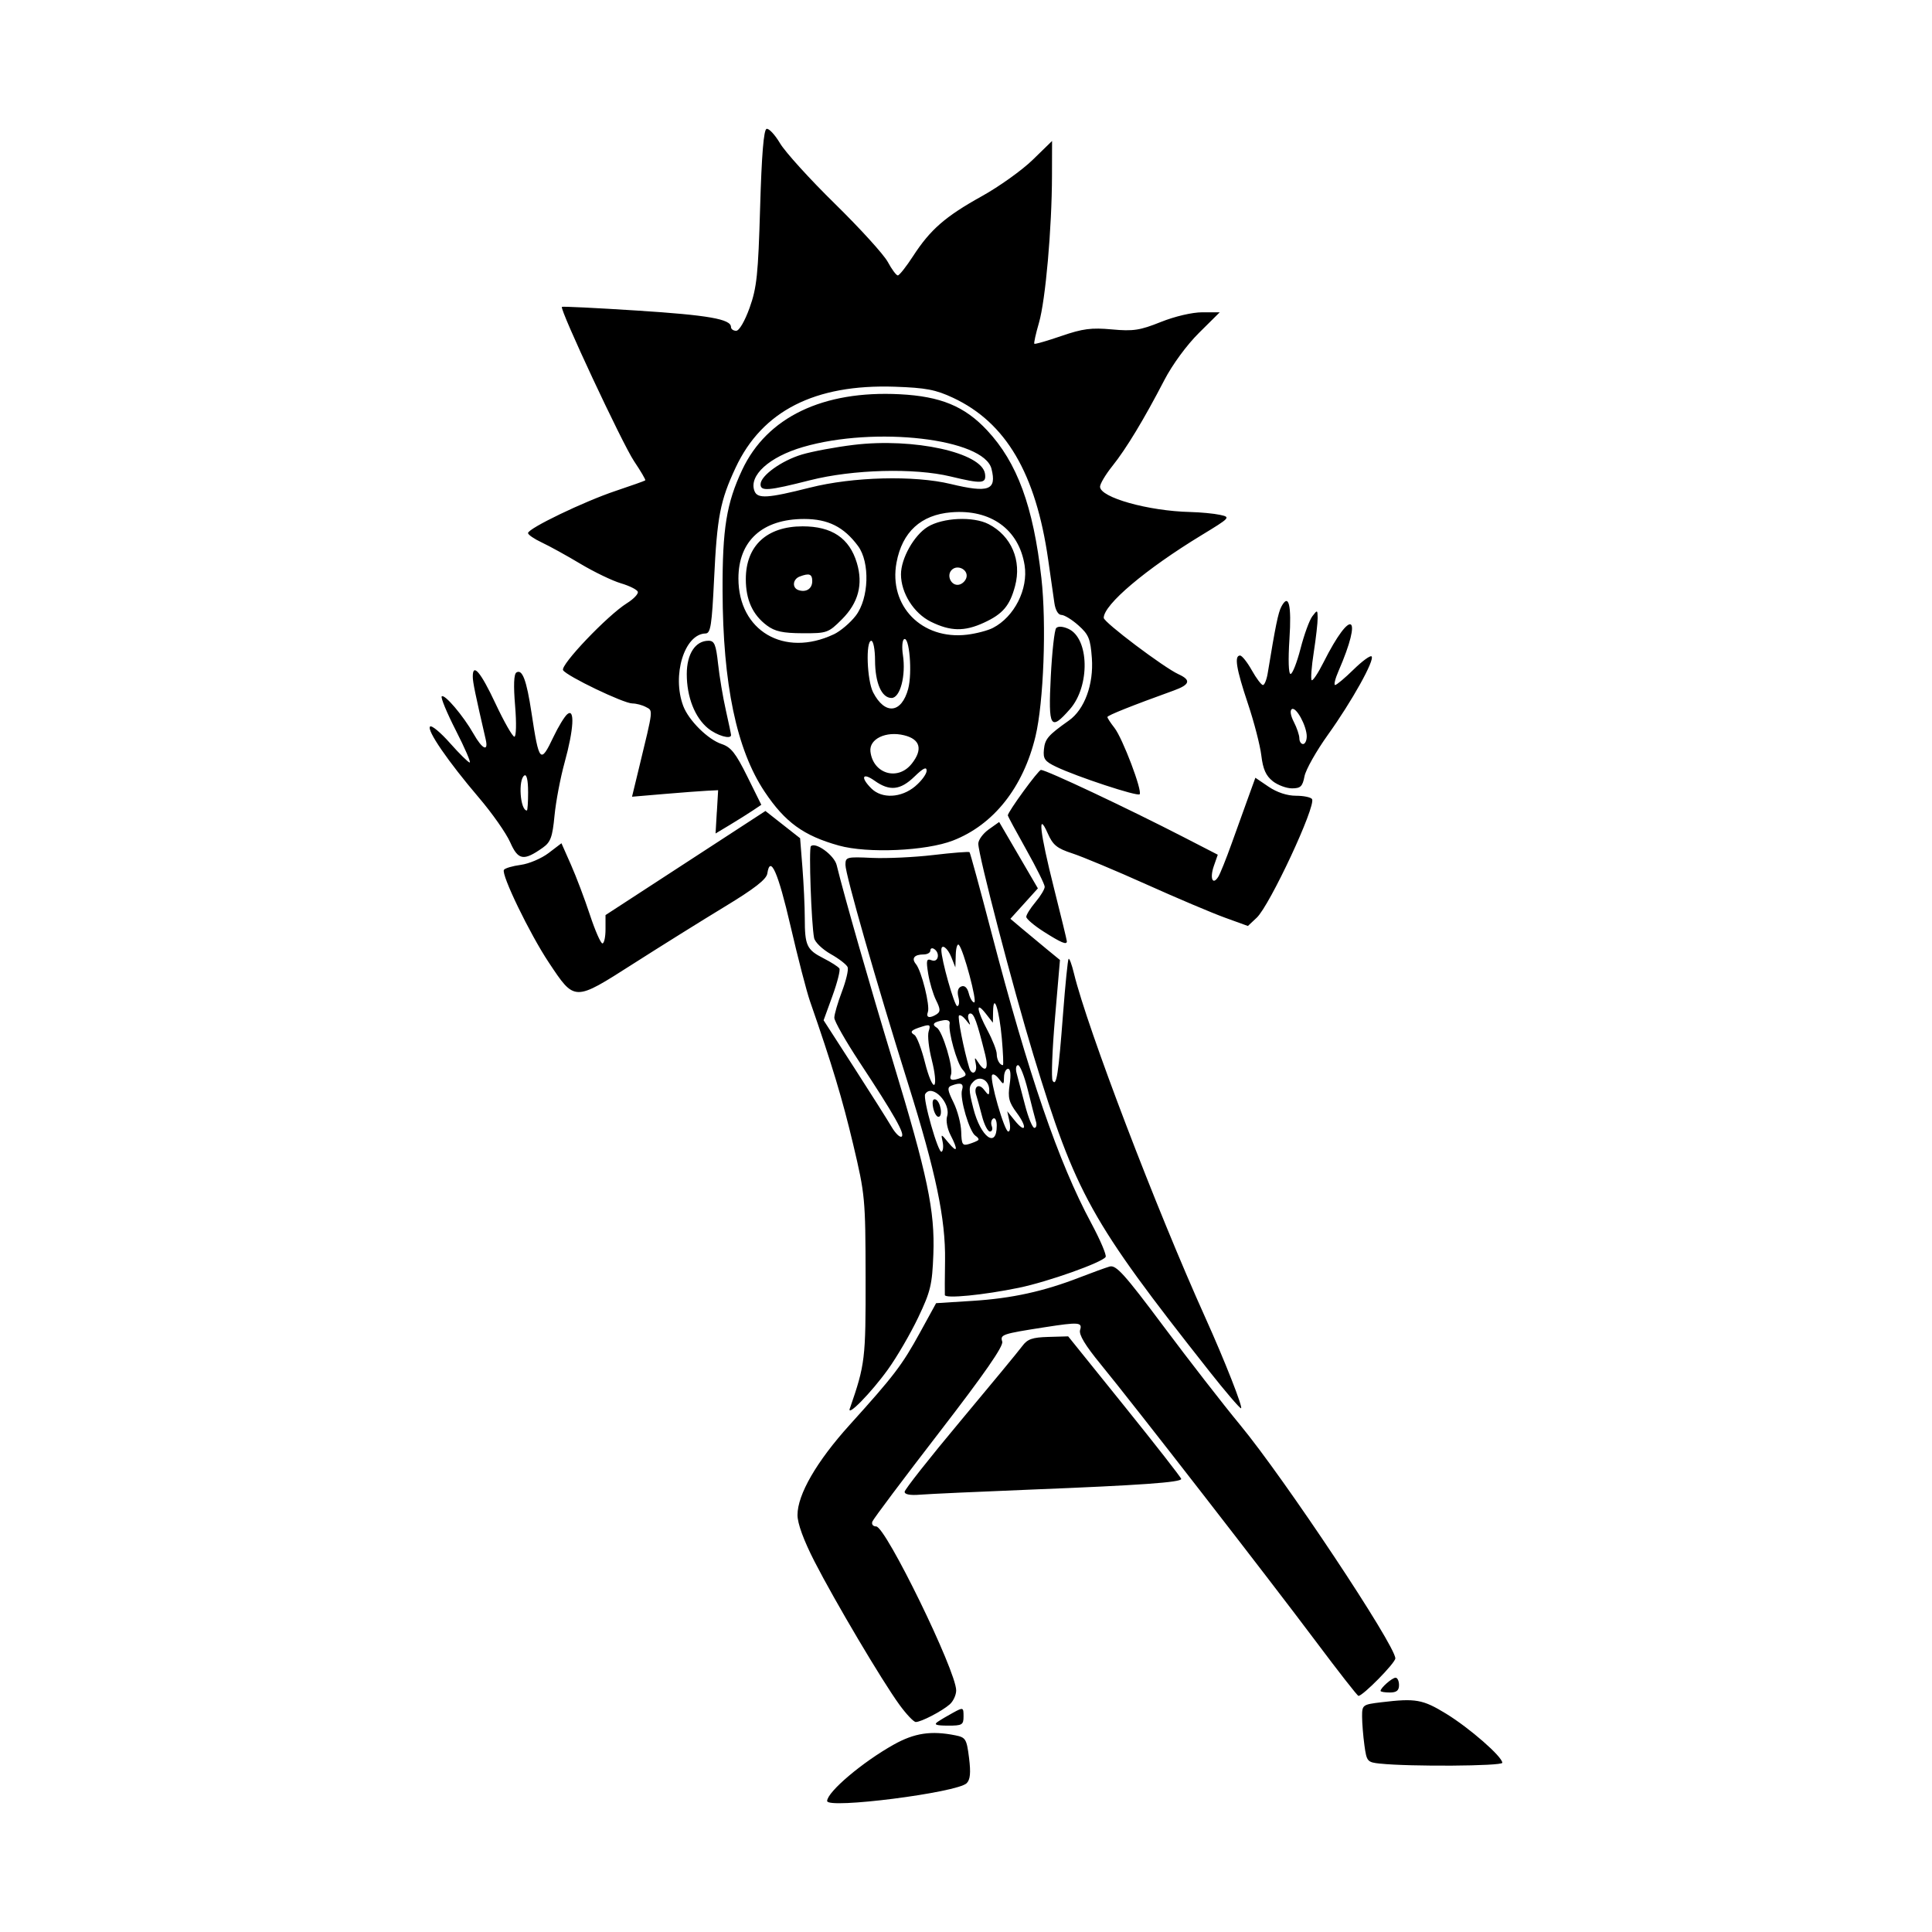 <svg width="1500" height="1500" viewBox="0 0 1500 1500" xmlns="http://www.w3.org/2000/svg">
  <!-- Original SVG transformiert und zentriert -->
  <svg x="333.595" y="100.0" width="832.809" height="1300" viewBox="0 0 381.67 595.78">
    /2000/svg" viewBox="0 0 381.67 595.78">
  <path id="path2118" d="M141.42,594.99c.12-3.3,12.57-13.83,23.7-20.06,7.38-4.13,13.32-5.02,21.92-3.3,3.69.74,4.03,1.3,4.88,8.04.66,5.3.43,7.72-.85,9-3.38,3.36-49.75,9.27-49.64,6.32h0ZM338.18,581.7c-4.55-.48-4.79-.76-5.58-6.53-.45-3.31-.83-7.93-.83-10.25,0-4.12.18-4.25,6.89-5.06,12.18-1.46,14.67-1.02,23,4.07,8.32,5.09,20,15.29,20,17.47,0,1.19-32.99,1.41-43.49.29h0ZM180.77,566.82c1.08-.74,3.59-2.22,5.58-3.3,3.5-1.9,3.61-1.86,3.61,1.36,0,3.03-.48,3.31-5.58,3.3-4.21-.02-5.1-.35-3.61-1.36ZM167.12,560.71c-6.23-8.58-22.92-36.75-30.19-50.94-3.87-7.56-6.05-13.52-6.05-16.53,0-7.29,6.8-19.05,18.54-32.05,15.8-17.49,18.69-21.29,25.02-32.83l5.76-10.5,13.09-.83c13.89-.88,25.19-3.36,38.04-8.35,4.33-1.68,9.1-3.41,10.59-3.85,2.3-.67,5.23,2.58,19.18,21.24,9.05,12.11,21.32,27.91,27.26,35.09,15.8,19.12,55.24,78.44,55.24,83.09,0,1.62-11.59,13.41-13.13,13.34-.36-.01-7.16-8.7-15.1-19.31-16.96-22.65-65.08-84.62-76.64-98.72-5.48-6.68-7.81-10.55-7.3-12.15.88-2.77-.43-2.88-12.57-.99-15.21,2.37-15.93,2.61-15.13,5.12.51,1.59-6.34,11.46-22.4,32.28-12.72,16.49-23.43,30.77-23.8,31.73-.38.98.21,1.75,1.34,1.75,3.38,0,28.47,51.42,28.47,58.34,0,1.63-1.03,3.87-2.3,4.98-2.77,2.43-10.17,6.27-12.07,6.27-.75,0-3.38-2.78-5.85-6.18h0ZM338.34,555.82c0-1.07,4.13-4.69,5.35-4.69.67,0,1.22,1.18,1.22,2.63,0,1.93-.88,2.63-3.28,2.63-1.81,0-3.28-.25-3.28-.56ZM168.99,484.99c.02-.81,8.93-12.12,19.81-25.12,10.87-13,20.79-25.02,22.04-26.72,1.85-2.51,3.57-3.12,9.31-3.28l7.04-.2,20.1,24.95c11.05,13.72,20.11,25.32,20.13,25.78.04,1.21-14.56,2.25-53.15,3.78-18.78.75-36.65,1.57-39.72,1.82-3.55.3-5.57-.07-5.54-1.01h0ZM149.53,455.28c5.42-15.69,5.63-17.45,5.58-46.61-.05-28.06-.18-29.41-4.41-47.27-3.85-16.21-7.5-28.34-15.37-50.96-1.21-3.48-4.33-15.54-6.94-26.81-4.42-19.11-7.23-25.46-8.25-18.64-.31,2.06-4.57,5.38-15.13,11.78-8.08,4.9-22.76,14.06-32.61,20.35-21.09,13.46-20.74,13.47-30.04-.52-6.75-10.15-16.97-31.25-15.94-32.92.36-.58,3.05-1.38,5.98-1.77,2.93-.39,7.39-2.29,9.91-4.21l4.58-3.49,3.38,7.64c1.86,4.2,4.9,12.22,6.74,17.82,1.85,5.6,3.85,10.18,4.46,10.18s1.1-2.27,1.1-5.04v-5.04l28.45-18.52,28.45-18.52,6.17,4.85,6.17,4.85.83,10.5c.45,5.78.83,13.85.83,17.95.01,9.75.7,11.23,6.65,14.26,2.75,1.4,5.3,3.04,5.67,3.64.37.6-.74,4.99-2.47,9.75l-3.15,8.67,10.86,16.85c5.97,9.27,11.96,18.74,13.31,21.05,1.35,2.31,2.95,3.88,3.58,3.5,1.31-.81-2.53-7.63-14.99-26.53-4.92-7.47-8.95-14.56-8.95-15.76,0-1.19,1.21-5.36,2.69-9.26,1.48-3.9,2.41-7.82,2.06-8.73-.35-.9-3.05-3-6.02-4.67-2.96-1.67-5.63-4.24-5.92-5.72-.99-5.02-1.93-31.87-1.15-32.66,1.65-1.65,8.32,3.22,9.17,6.69,2.7,11.04,11.82,42.89,20,69.81,12.36,40.69,14.99,53.25,14.41,68.7-.41,10.83-.99,13.25-5.41,22.52-2.73,5.71-7.54,13.99-10.7,18.38-5.97,8.32-14.79,17.33-13.61,13.9h0ZM277.28,441.91c-42.03-53.23-47.4-62.89-62.44-112.28-7.24-23.77-19.63-71.27-19.63-75.26,0-1.34,1.67-3.63,3.71-5.08l3.71-2.64,6.89,11.81,6.89,11.81-4.89,5.41-4.89,5.41,4.01,3.39c2.2,1.86,6.17,5.16,8.82,7.33l4.81,3.94-1.78,20.72c-.98,11.4-1.35,21.41-.83,22.25,1.37,2.21,2.06-2.21,3.71-23.87.8-10.44,1.68-19.21,1.97-19.5.29-.29,1.15,2.04,1.91,5.19,4.72,19.43,29.33,83.89,46.79,122.58,6.81,15.08,13.53,32.17,12.64,32.14-.49-.02-5.62-6.02-11.4-13.34h0ZM183.31,414.97c-.05-.58-.02-6.11.07-12.3.21-14.78-3.27-31.41-13.2-63.06-11.27-35.93-22.24-74.26-22.24-77.71,0-2.79.42-2.9,9.43-2.48,5.19.24,15.02-.21,21.85-1.02,6.83-.81,12.62-1.26,12.87-1.01.25.25,3.73,13.02,7.74,28.38,13.32,51.06,23.92,81.94,35.55,103.58,3.22,5.99,5.53,11.42,5.14,12.06-1.23,1.98-20.5,8.83-30.87,10.97-12.6,2.6-26.24,3.93-26.35,2.58h0ZM182.51,360.41c-.63-2.89-.58-2.88,2.06.33,3.23,3.91,3.55,2.7.73-2.76-1.12-2.17-1.66-5.12-1.2-6.56,1.51-4.75-5.4-11.83-7.78-7.97-.96,1.55,4.65,21.27,5.84,20.53.55-.34.7-1.94.35-3.57h0ZM179.13,348.21c-.4-2.1-.1-3.16.83-2.85,1.82.6,2.78,6.19,1.06,6.19-.69,0-1.54-1.5-1.89-3.33ZM195.18,359.85c.34-.31-.1-1.01-.97-1.55-2.14-1.32-5.69-13.4-4.79-16.27.74-2.36-.43-2.85-3.75-1.58-1.57.6-1.45,1.59.72,5.98,1.43,2.89,2.66,7.58,2.74,10.43.12,4.56.45,5.08,2.78,4.37,1.46-.45,2.93-1.07,3.27-1.38ZM201.78,354.67c0-1.81-.57-2.93-1.26-2.51-.69.43-.92,1.64-.52,2.7.41,1.06.11,1.93-.66,1.93s-2.05-2.51-2.83-5.58c-.79-3.07-1.7-6.37-2.02-7.34-1.04-3.07.9-4.41,2.78-1.93,1.57,2.07,1.81,2.1,1.84.24.07-3.6-3.29-5.51-5.61-3.18-1.77,1.77-1.77,2.83-.05,9.57,2.62,10.26,8.33,14.44,8.33,6.11h0ZM206.3,353.19l-.79-3.61,2.64,3.26c3.95,4.89,4.62,2.5.75-2.7-2.81-3.78-3.22-5.4-2.53-10.08.52-3.57.32-5.58-.57-5.58-.77,0-1.41,1.33-1.44,2.95-.04,2.78-.15,2.82-1.84.58-.99-1.31-2.08-1.9-2.41-1.31-.92,1.6,4.4,20.1,5.77,20.1.66,0,.84-1.62.41-3.61h0ZM215.71,353.19c-.38-1.26-1.67-6.29-2.87-11.16-1.2-4.87-2.77-8.86-3.49-8.86s-.94,1.32-.48,2.95c.45,1.62,1.78,6.65,2.94,11.16,1.16,4.51,2.67,8.21,3.36,8.21s.93-1.03.55-2.3h0ZM178.69,331.42c-1.09-4.19-1.61-8.81-1.14-10.28.74-2.32.44-2.55-2.24-1.72-4.05,1.25-4.64,1.88-2.81,3.01.83.51,2.52,4.95,3.75,9.86,1.23,4.91,2.73,8.44,3.33,7.84.6-.6.19-4.51-.9-8.7ZM189.25,337.6c1.84-.71,1.88-1.11.29-2.95-1.97-2.29-5.08-13.45-4.52-16.22.21-1.02-.69-1.5-2.29-1.22-3.49.6-4.21,1.45-2.26,2.65,2.04,1.26,5.95,14.3,5.02,16.73-.76,1.99.4,2.31,3.76,1.02h0ZM194.34,332.84c-.55-2.6-.45-2.68.84-.66,2.5,3.91,3.81,2.55,2.52-2.63-2.98-11.92-4-14.77-5.32-14.77-.77,0-1.04,1.03-.6,2.3.76,2.18.71,2.18-.97.02-.98-1.25-2.09-1.97-2.47-1.58-.57.57,1.71,12.17,3.66,18.63.88,2.92,2.98,1.74,2.33-1.31h0ZM203.58,323.64c-.9-10.18-2.98-16.56-3.11-9.52l-.07,3.94-2.57-3.28c-3.61-4.61-3.25-1.31.66,6.03,1.81,3.4,3.28,7.17,3.28,8.39,0,2.02,1.08,3.96,2.2,3.96.25,0,.07-4.28-.39-9.52h0ZM180.46,315c1.32-.84,1.27-1.84-.26-4.9-1.06-2.12-2.32-6.37-2.82-9.46-.78-4.85-.61-5.49,1.25-4.78,2.37.91,3.1-2.65.83-4.05-.72-.45-1.31-.19-1.31.58s-1.08,1.39-2.41,1.39c-3.3,0-4.41,1.39-2.73,3.42,2,2.4,5.1,14.85,4.26,17.06-.78,2.04.64,2.38,3.2.76h0ZM188.14,309.01c-.52-2.07-.16-3.39,1.05-3.85,1.17-.45,2.13.46,2.64,2.49.44,1.76,1.31,3.2,1.93,3.2,1.2,0-3.83-18.85-5.47-20.48-.53-.53-1.03,1.06-1.1,3.52l-.14,4.49-1.43-3.61c-1.31-3.32-3.52-4.95-3.56-2.63-.06,3.34,4.65,20.02,5.65,20.02.67,0,.86-1.42.43-3.15h0ZM218.52,285.69c-3.43-2.18-6.24-4.56-6.24-5.3s1.48-3.1,3.28-5.24c1.81-2.15,3.28-4.59,3.28-5.44,0-.85-2.96-6.81-6.57-13.24-3.61-6.43-6.56-11.91-6.56-12.16,0-1.26,10.88-16.19,11.8-16.19,1.86,0,30.62,13.55,50.83,23.95l12.08,6.22-1.4,4.02c-1.51,4.34-.42,7.02,1.57,3.85.67-1.06,2.8-6.36,4.74-11.78,1.94-5.42,4.64-12.91,6-16.66l2.47-6.81,4.72,3.2c2.95,2,6.58,3.2,9.71,3.2,2.75,0,5.32.54,5.73,1.19,1.49,2.41-15.03,37.82-19.68,42.2l-3.14,2.95-8.25-2.99c-4.54-1.65-17.11-6.97-27.94-11.84-10.83-4.87-22.65-9.81-26.26-10.99-5.47-1.78-6.93-2.96-8.74-7.06-3.74-8.47-2.86-.6,2.17,19.37,2.53,10.04,4.6,18.57,4.6,18.97,0,1.36-1.97.54-8.21-3.42h0ZM28.65,253.87c-1.43-3.24-6.44-10.38-11.14-15.88C6.52,225.1-1.14,213.94.14,212.69c.56-.54,3.76,2.12,7.11,5.91,3.36,3.79,6.51,6.89,7,6.89.49,0-1.72-5.13-4.92-11.39-3.2-6.26-5.46-11.73-5.04-12.15.99-.96,7.7,6.94,11.34,13.36,3.11,5.48,5.35,6.51,4.31,1.97-3.73-16.17-4.59-20.34-4.6-22.32-.04-5.06,2.8-1.71,8.07,9.52,3.05,6.5,6.08,11.82,6.73,11.82s.78-4.72.26-11c-.61-7.27-.45-11.29.47-11.85,2.1-1.3,3.61,2.72,5.36,14.32,2.69,17.8,3.19,18.35,7.84,8.55,1.71-3.6,3.92-7.22,4.91-8.04,2.73-2.26,2.3,5.38-.97,17.21-1.5,5.42-3.11,13.92-3.59,18.91-.73,7.63-1.39,9.42-4.15,11.38-6.84,4.84-8.77,4.52-11.62-1.91h0ZM35.02,235.92c0-4.09-.5-6.33-1.31-5.83-2.29,1.41-1.51,12.47.88,12.47.24,0,.44-2.99.44-6.64ZM145.58,255.03c-12.54-3.5-19.14-8.29-26.4-19.16-9.98-14.95-14.86-38.24-14.96-71.43-.07-22.19,1.39-31.18,6.98-43.09,8.81-18.74,28.73-28.3,56.07-26.9,14.54.75,23.06,4.26,31.07,12.83,10.71,11.45,16.43,27.02,19.32,52.56,1.85,16.39.81,44.19-2.1,56.34-4.36,18.15-14.88,31.44-29.34,37.06-9.6,3.73-30.41,4.65-40.64,1.79h0ZM172.79,233.91c2.22-1.87,4.04-4.35,4.04-5.51,0-1.52-1.22-.93-4.33,2.09-5.03,4.88-8.85,5.27-14.18,1.48-4.34-3.09-5.15-1.24-1.19,2.72,3.77,3.77,10.66,3.43,15.66-.77h0ZM171.54,225.9c4-5.08,3.04-8.69-2.7-10.1-6.47-1.6-12.51,1.3-12.01,5.75.91,7.99,9.78,10.61,14.7,4.35h0ZM170.27,199.22c1.51-5.62.41-18.78-1.48-17.61-.63.39-.82,2.89-.41,5.56,1.13,7.4-.96,15.35-4.04,15.35-3.52,0-5.85-5.32-5.87-13.46-.01-3.79-.61-6.89-1.33-6.89-2.05,0-1.54,14.13.66,18.38,4.2,8.11,10.1,7.49,12.48-1.32ZM143.75,179.9c2.39-1.13,5.93-4.13,7.88-6.68,4.68-6.14,5.09-18.96.79-24.77-5.04-6.8-10.65-9.62-19.17-9.62-14.82,0-23.39,7.76-23.39,21.16,0,18.64,16.28,28.2,33.88,19.9ZM120,176.73c-5.09-3.8-7.51-9.12-7.51-16.5,0-11.85,7.46-18.78,20.22-18.78,10.42,0,16.65,4.2,19.29,13.01,2.29,7.63.54,14.22-5.32,20.08-4.82,4.82-5.29,4.99-14.01,4.95-7.03-.03-9.82-.64-12.67-2.76h0ZM136.13,161.01c0-2.61-1.05-3.01-4.49-1.69-2.48.95-2.75,4-.44,4.81,2.7.94,4.92-.47,4.92-3.12h0ZM200.45,177.57c7.59-3.93,12.58-13.8,11.24-22.26-2.02-12.77-12.06-20.02-26.12-18.85-10.78.89-17.42,6.99-19.45,17.85-2.89,15.46,9.03,27.64,25.13,25.69,3.24-.39,7.38-1.48,9.19-2.42h0ZM178.31,175.38c-6.07-3.01-10.61-10.22-10.61-16.85,0-5.64,4.62-13.87,9.46-16.87,5.39-3.33,16.25-3.83,21.73-.99,8.09,4.18,11.83,12.94,9.4,22.04-1.87,7.01-4.37,9.95-11.11,13.04-6.92,3.18-11.89,3.08-18.87-.37h0ZM191.03,159.49c.52-2.71-3.27-4.54-5.27-2.54-2,2-.17,5.79,2.54,5.27,1.26-.24,2.48-1.47,2.73-2.73h0ZM135.34,127.67c15.19-3.85,37.07-4.42,50.03-1.29,13.56,3.27,16.44,2.21,14.54-5.38-2.7-10.77-41.41-15.26-67.06-7.78-12.05,3.51-19.39,10.18-17.28,15.67,1.08,2.82,4.72,2.59,19.78-1.23h0ZM117.74,126.47c0-3.04,7.53-8.45,14.76-10.59,3.71-1.1,11.96-2.64,18.33-3.41,21.41-2.6,45.7,2.74,46.77,10.28.5,3.54-1.04,3.66-12.24.96-12.89-3.11-34.79-2.53-50.03,1.34-14.89,3.78-17.6,4-17.6,1.43h0ZM102.19,243.04l.45-7.7-3.94.19c-2.17.11-9.06.63-15.32,1.16l-11.38.97,2.51-10.36c5.14-21.21,5.02-20.18,2.43-21.56-1.3-.7-3.47-1.27-4.82-1.27-3.09,0-23.34-9.72-24.65-11.83-1.1-1.78,15.8-19.52,22.72-23.84,2.38-1.49,4.12-3.32,3.87-4.07-.25-.75-2.96-2.11-6.01-3.01-3.05-.9-9.52-4.02-14.38-6.92-4.85-2.91-11.04-6.32-13.75-7.59-2.71-1.27-4.92-2.78-4.92-3.36,0-1.66,19.88-11.23,31.15-15,5.61-1.88,10.37-3.57,10.57-3.76.2-.19-1.6-3.26-4-6.83-4.14-6.16-26.56-54.11-25.67-54.9.23-.21,12.24.38,26.68,1.31,25.43,1.63,33.48,3.04,33.48,5.85,0,.74.83,1.35,1.85,1.35,1.08,0,3.07-3.42,4.79-8.21,2.55-7.12,3.04-11.83,3.73-35.67.54-18.61,1.27-27.63,2.28-27.96.82-.27,2.98,2.05,4.82,5.15s10.63,12.79,19.54,21.52c8.91,8.74,17.37,18.04,18.79,20.68,1.42,2.64,3.02,4.79,3.56,4.79s2.99-3.1,5.45-6.89c6.13-9.45,11.44-14.07,24.5-21.33,6.14-3.41,14.26-9.22,18.05-12.91l6.89-6.71-.03,12.43c-.04,18.68-2.31,44.27-4.63,52.25-1.13,3.89-1.88,7.26-1.65,7.48.22.22,4.54-1.02,9.6-2.76,7.61-2.62,10.7-3.02,17.99-2.35,7.6.7,9.98.34,17.41-2.64,5.03-2.01,11.18-3.45,14.79-3.45h6.18l-7.42,7.36c-4.32,4.28-9.45,11.28-12.28,16.74-7.24,13.96-13.59,24.48-18.51,30.61-2.41,3.01-4.38,6.32-4.38,7.35,0,3.83,17.17,8.65,32.08,9,3.66.09,8.43.54,10.59,1.01,3.86.83,3.72.98-6.55,7.23-19.91,12.11-34.81,24.71-34.81,29.43,0,1.56,21.41,17.69,26.62,20.06,4.56,2.08,4.08,3.71-1.73,5.8-14.85,5.36-23.58,8.84-23.58,9.42,0,.36,1.12,2.09,2.5,3.84,2.9,3.69,10.05,22.55,8.96,23.65-.83.83-22.24-6.23-29.65-9.76-4.11-1.96-4.73-2.84-4.4-6.18.37-3.77,1.48-5.06,8.9-10.31,5.55-3.92,8.84-12.88,8.16-22.2-.5-6.85-1.12-8.38-4.76-11.63-2.3-2.06-5.04-3.74-6.08-3.74-1.13,0-2.14-1.71-2.5-4.27-.34-2.35-1.33-9.29-2.21-15.43-4.38-30.64-15.03-48.75-33.84-57.56-6.2-2.9-9.69-3.56-20.76-3.94-28.41-.95-47.15,8.58-56.61,28.8-5.5,11.75-6.6,17.48-7.66,39.59-.79,16.49-1.24,19.37-3.03,19.41-7.52.15-12.05,14.89-7.94,25.81,1.94,5.14,8.78,11.92,13.66,13.53,3.31,1.09,5.02,3.25,9.09,11.48l5.02,10.14-2.98,2c-1.64,1.1-5.3,3.4-8.14,5.11l-5.16,3.1.45-7.7ZM299.97,232.11c-2.42-1.9-3.47-4.28-4.05-9.11-.43-3.6-2.58-11.93-4.79-18.51-4.14-12.36-4.91-17.07-2.78-17.07.68,0,2.56,2.36,4.18,5.25,1.62,2.89,3.41,5.25,3.96,5.25s1.33-1.92,1.71-4.27c2.73-16.68,3.73-21.56,4.85-23.64,2.61-4.88,3.67-.63,2.87,11.55-.48,7.36-.32,12.42.4,12.42.67,0,2.27-4.06,3.55-9.03,1.28-4.97,3.16-10.14,4.19-11.49,1.78-2.35,1.86-2.33,1.9.57.02,1.67-.6,7.18-1.39,12.25s-1.12,9.52-.74,9.9c.38.38,2.28-2.48,4.22-6.34,9.94-19.73,14.16-17.23,5.31,3.15-1.18,2.71-1.71,4.92-1.19,4.92s3.47-2.47,6.56-5.5c3.08-3.02,5.97-5.13,6.41-4.69,1.22,1.22-6.99,15.97-15.52,27.88-4.15,5.8-7.91,12.46-8.35,14.81-.68,3.58-1.39,4.27-4.43,4.27-1.99,0-5.09-1.16-6.89-2.57ZM312.08,216.23c0-3.74-3.78-10.69-5.3-9.75-.75.46-.46,2.31.71,4.57,1.08,2.09,1.96,4.72,1.96,5.83s.59,2.03,1.31,2.03,1.31-1.21,1.31-2.69h0ZM99.06,213.34c-4.72-3.88-7.58-11.16-7.58-19.32,0-7.18,3.06-11.86,7.75-11.86,2.09,0,2.64,1.33,3.39,8.21.49,4.51,1.73,11.94,2.76,16.49,1.02,4.56,1.86,8.55,1.86,8.86,0,1.66-5.05.18-8.18-2.39h0ZM221,194.96c.45-8.85,1.31-16.63,1.92-17.3.67-.74,2.38-.63,4.36.27,7.43,3.39,7.75,20.36.54,28.57-6.97,7.94-7.74,6.65-6.82-11.54h0Z"/>

  </svg>
</svg>